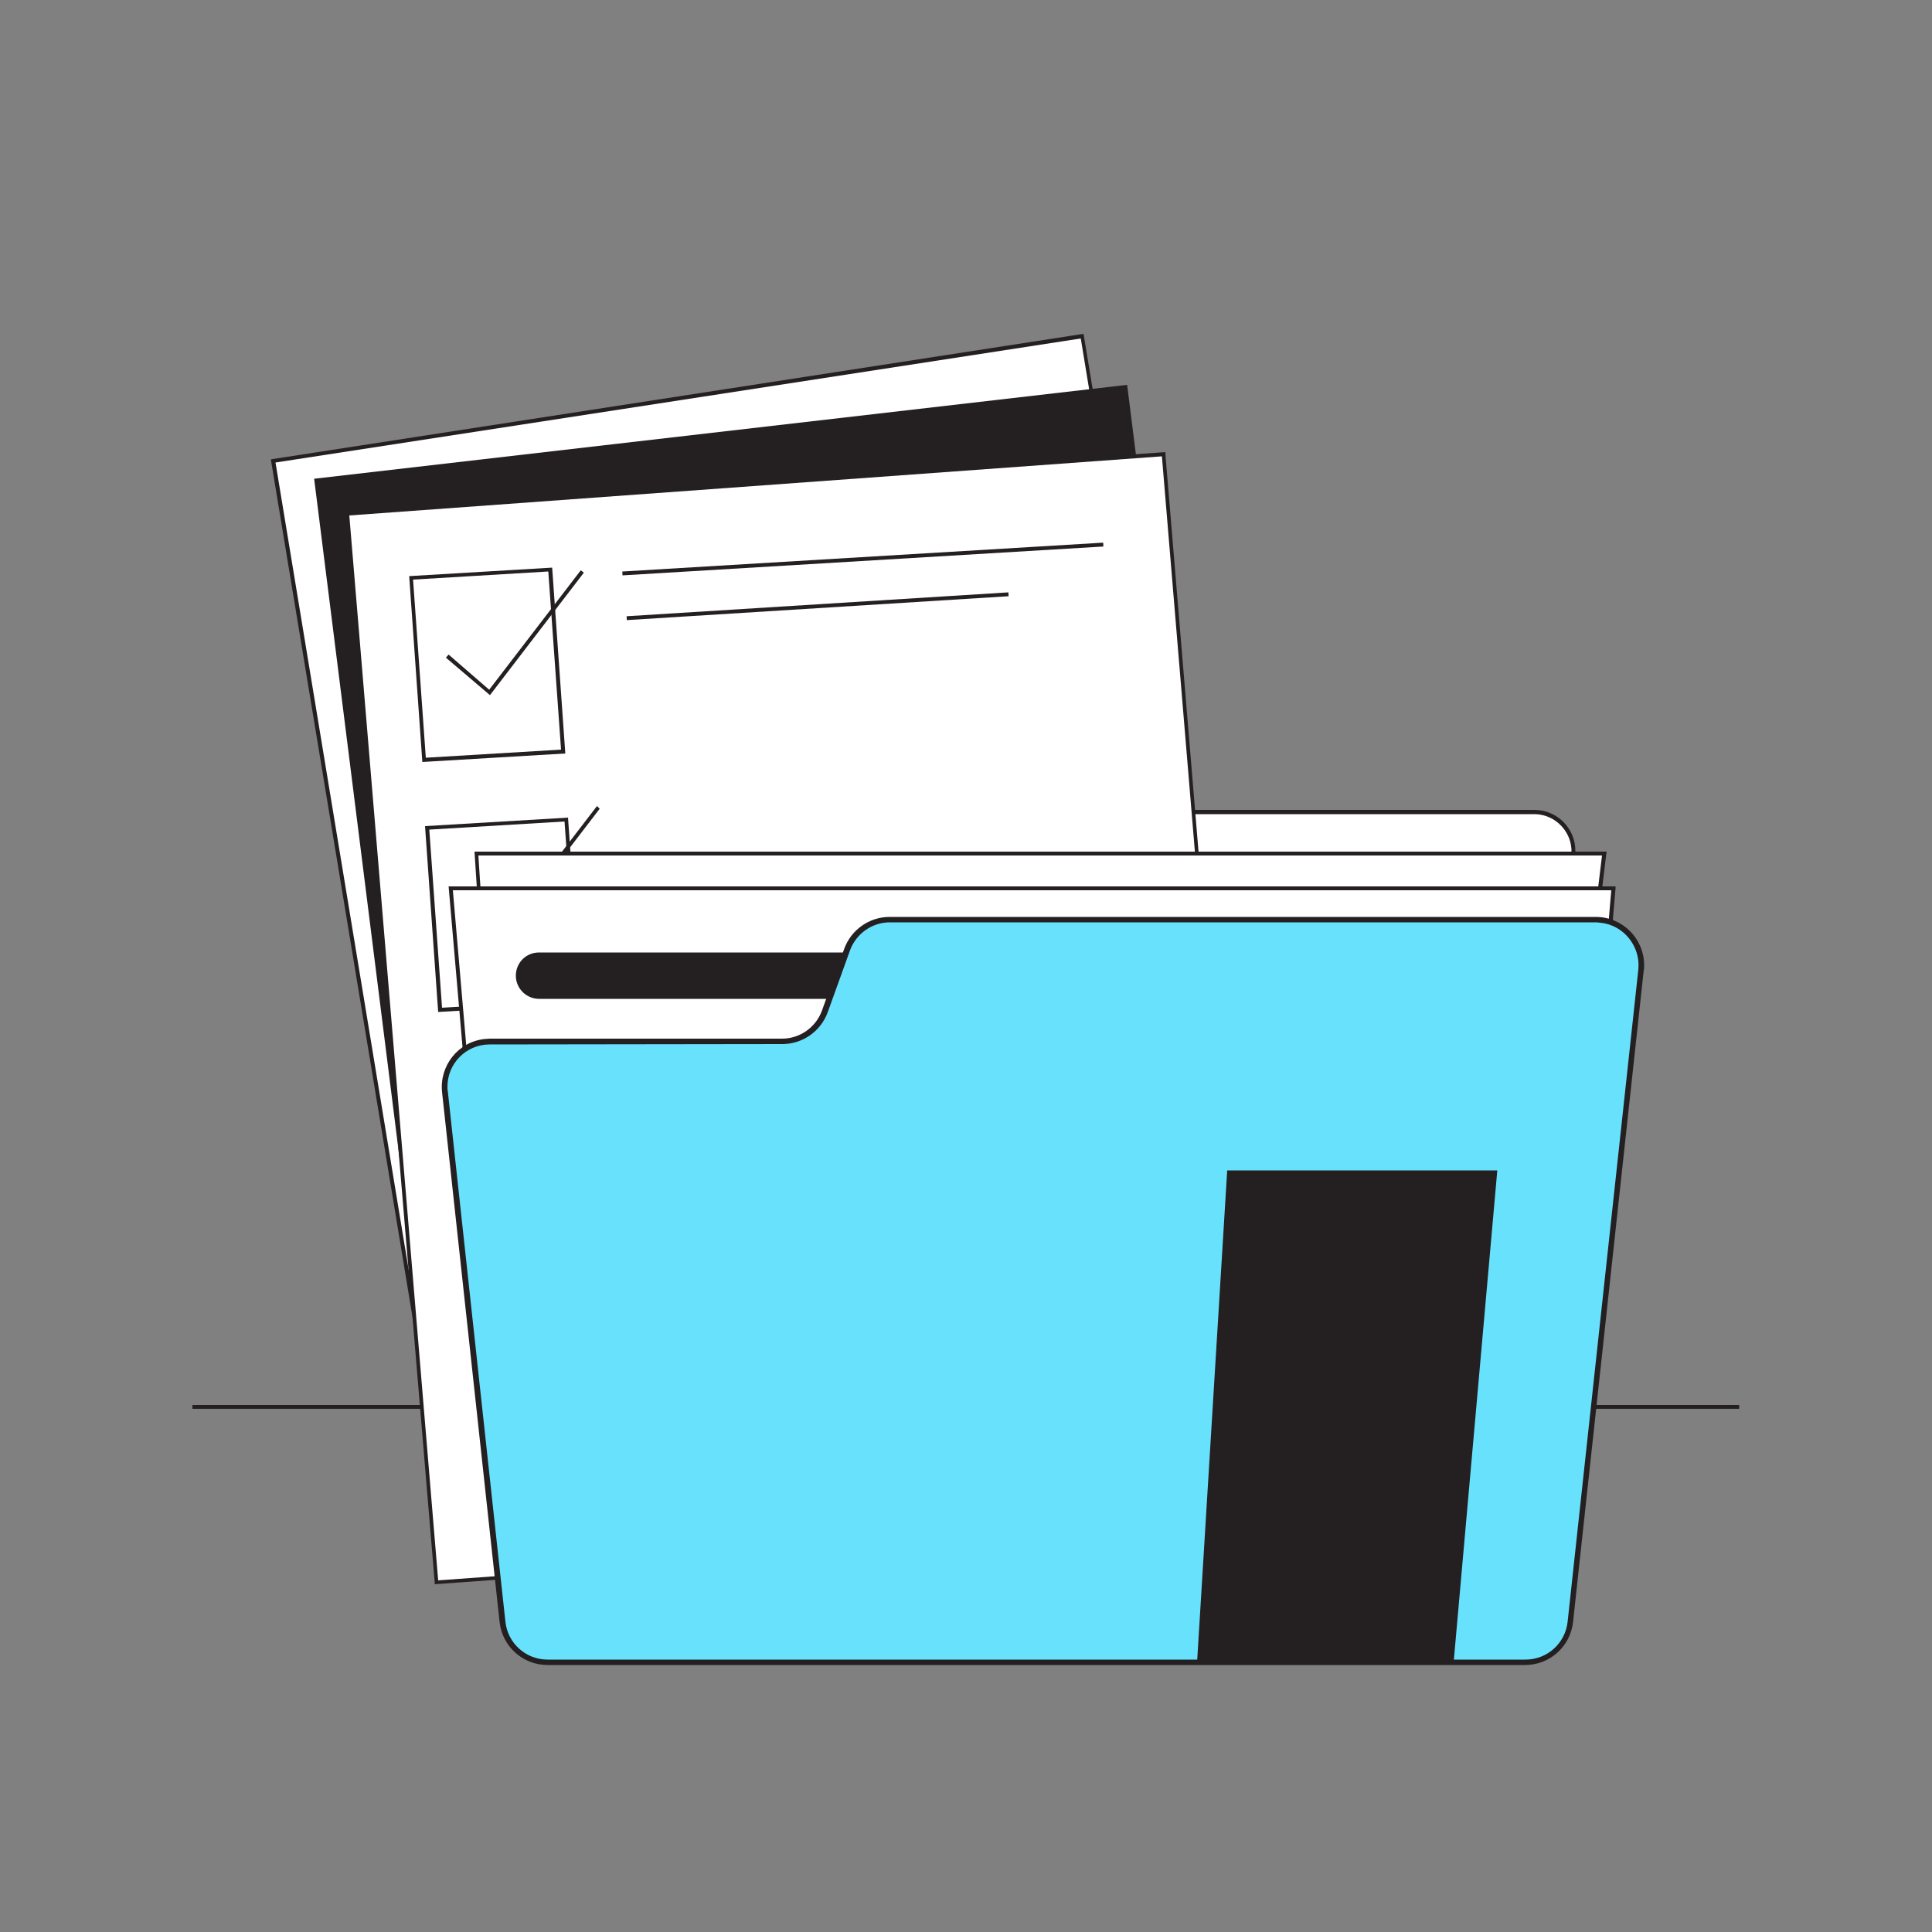 <svg transform="scale(1)" version="1.1" id="Layer_1" xmlns="http://www.w3.org/2000/svg" xmlns:xlink="http://www.w3.org/1999/xlink" x="0px" y="0px" viewBox="0 0 500 500" xml:space="preserve" class="show_show__wrapper__graphic__5Waiy "><rect x="0" y="0" width="500" height="500" fill="#808080" stroke="none"/><title>React</title><style type="text/css">
	.st0{fill:#241F20;}
	.st1{fill:#FFFFFF;}
	.st2{fill:#68E1FD;}
</style><g id="desk"><rect class="st0" x="49.8" y="363.6" width="400.3" height="1"></rect></g><g id="Folders"><path class="st1" d="M138.8,365.7l-4.5-173.2c-0.1-5.6,4.3-10.3,9.9-10.4c0.1,0,0.2,0,0.3,0H230c4.5,0,8.4,2.9,9.7,7.2l4.2,13.7
		c1.3,4.3,5.2,7.2,9.7,7.2h143.5c5.6,0,10.1,4.5,10.1,10.1c0,0.1,0,0.3,0,0.4l-2.2,56.1c-0.1,4-2.6,7.5-6.2,9l-246,89.1
		c-5.2,2.1-11.1-0.4-13.2-5.6C139.1,368.1,138.8,366.9,138.8,365.7z"></path><path class="st0" d="M148.9,376.1c-5.8,0-10.5-4.6-10.6-10.4l-4.5-173.2c-0.1-5.9,4.5-10.8,10.4-10.9c0.1,0,0.2,0,0.3,0H230
		c4.7,0,8.8,3,10.2,7.5l4.2,13.7c1.2,4.1,5,6.8,9.2,6.8h143.5c5.9,0,10.6,4.8,10.6,10.6c0,0.1,0,0.3,0,0.4l-2.2,56.1
		c-0.2,4.1-2.7,7.8-6.6,9.4l-246,89.1C151.7,375.8,150.3,376.1,148.9,376.1z M139.3,365.7c0.1,5.3,4.6,9.5,9.9,9.4
		c1.2,0,2.3-0.3,3.4-0.7l246-89.1c3.5-1.4,5.8-4.8,5.9-8.5l2.2-56.1c0.2-5.3-4-9.8-9.3-10c-0.1,0-0.2,0-0.4,0H253.6
		c-4.7,0-8.8-3-10.2-7.5l-4.2-13.7c-1.2-4.1-5-6.8-9.2-6.8h-85.6c-5.3,0-9.6,4.3-9.6,9.6c0,0.1,0,0.2,0,0.3L139.3,365.7z"></path><polygon class="st1" points="70.7,119.3 115.9,393.1 325.3,360.8 280.1,87 	"></polygon><path class="st0" d="M115.5,393.7l-0.1-0.5L70.1,118.9l0.5-0.1l209.8-32.4l0.1,0.5l45.3,274.3l-0.5,0.1L115.5,393.7z M71.3,119.7
		l45,272.8l208.4-32.1l-45-272.8L71.3,119.7z"></path><polygon class="st0" points="81.3,123.9 115.9,399.2 326.4,374.9 291.7,99.6 	"></polygon><polygon class="st1" points="89.8,132.9 112.9,409.5 324.2,394 301.1,117.5 	"></polygon><path class="st0" d="M112.5,410v-0.5L89.3,132.4h0.5L301.6,117v0.5l23.1,277.1h-0.5L112.5,410z M90.4,133.4l23,275.6l210.3-15.3
		l-23-275.6L90.4,133.4z"></path><polygon class="st1" points="106.4,149.6 109.7,196.7 145.7,194.5 142.4,147.4 	"></polygon><path class="st0" d="M109.3,197.2l-3.4-48.1l37-2.2l3.4,48.1L109.3,197.2z M106.9,150l3.3,46.1l35-2.1l-3.3-46.1L106.9,150z"></path><polygon class="st1" points="110.6,214.3 113.9,261.4 149.9,259.2 146.6,212.1 	"></polygon><path class="st0" d="M113.4,261.9l-3.4-48.1l37-2.2l3.4,48.1L113.4,261.9z M111.1,214.7l3.3,46.1l35-2.1l-3.3-46.1L111.1,214.7z"></path><polygon class="st0" points="130.9,241 119.6,231.2 120.2,230.5 130.8,239.5 154.5,208.6 155.2,209.3 	"></polygon><polygon class="st1" points="129.4,313.5 123.3,220.9 415.2,220.9 405.8,298.6 	"></polygon><path class="st0" d="M128.9,314l-6.1-93.6h293l-0.1,0.6l-9.4,78.1h-0.4L128.9,314z M123.8,221.4l6,91.6l275.5-14.8l9.3-76.8H123.8z
		"></path><polygon class="st1" points="124.7,322.5 116.6,229.9 417.5,229.9 410.9,307.6 	"></polygon><path class="st0" d="M124.2,323l-8.1-93.6h302l0,0.5l-6.7,78.2h-0.4L124.2,323z M117.2,230.4l7.9,91.6l285.3-14.8l6.6-76.8
		L117.2,230.4z"></path><path class="st0" d="M139.5,246.5h245.7c3.3,0,6,2.7,6,6v0c0,3.3-2.7,6-6,6H139.5c-3.3,0-6-2.7-6-6v0
		C133.5,249.2,136.1,246.5,139.5,246.5z"></path><path class="st2" d="M424.7,251l-18.3,168.7c-0.6,5.9-5.7,10.4-11.6,10.4H141.7c-6,0-11-4.5-11.7-10.4l-14.9-137.2
		c-0.7-6.4,3.9-12.2,10.3-12.9c0.4,0,0.9-0.1,1.3-0.1h75.7c4.9,0,9.3-3.1,11-7.7l5.8-16.1c1.7-4.6,6.1-7.7,11-7.7h182.8
		c6.5,0,11.7,5.3,11.7,11.7C424.8,250.1,424.8,250.6,424.7,251z"></path><path class="st0" d="M394.7,430.9H141.7c-6.4,0-11.7-4.8-12.4-11.1l-14.9-137.2c-0.7-6.8,4.2-13,11-13.7c0.4,0,0.9-0.1,1.3-0.1
		h75.7c4.6,0,8.7-2.9,10.3-7.2l5.8-16.1c1.8-4.9,6.5-8.2,11.7-8.2h182.8c6.9,0,12.5,5.6,12.5,12.5c0,0.4,0,0.9-0.1,1.3l0,0
		l-18.3,168.7C406.4,426.1,401.1,430.9,394.7,430.9z M126.7,270.3c-6.1,0-11,5-10.9,11.1c0,0.4,0,0.7,0.1,1.1l14.9,137.2
		c0.6,5.6,5.3,9.8,10.9,9.8h253.1c5.6,0,10.3-4.2,10.9-9.8L424,250.9c0.6-6-3.8-11.5-9.8-12.1c-0.4,0-0.7-0.1-1.1-0.1H230.3
		c-4.6,0-8.7,2.9-10.3,7.2l-5.8,16.1c-1.8,4.9-6.5,8.2-11.7,8.2L126.7,270.3z M424.7,251L424.7,251z"></path><polygon class="st0" points="126.8,179.9 115.4,170.2 116.1,169.4 126.6,178.5 150.3,147.6 151.1,148.2 	"></polygon><polygon class="st0" points="387.5,302.9 376.2,430.2 309.8,430.2 317.6,302.9 	"></polygon><rect class="st0" x="161" y="144.2" transform="matrix(0.998 -5.989229e-02 5.989229e-02 0.998 -8.266 13.639)" width="124.7" height="1"></rect><rect class="st0" x="162.1" y="156.4" transform="matrix(0.998 -6.244214e-02 6.244214e-02 0.998 -9.382 13.52)" width="99" height="1"></rect></g></svg>